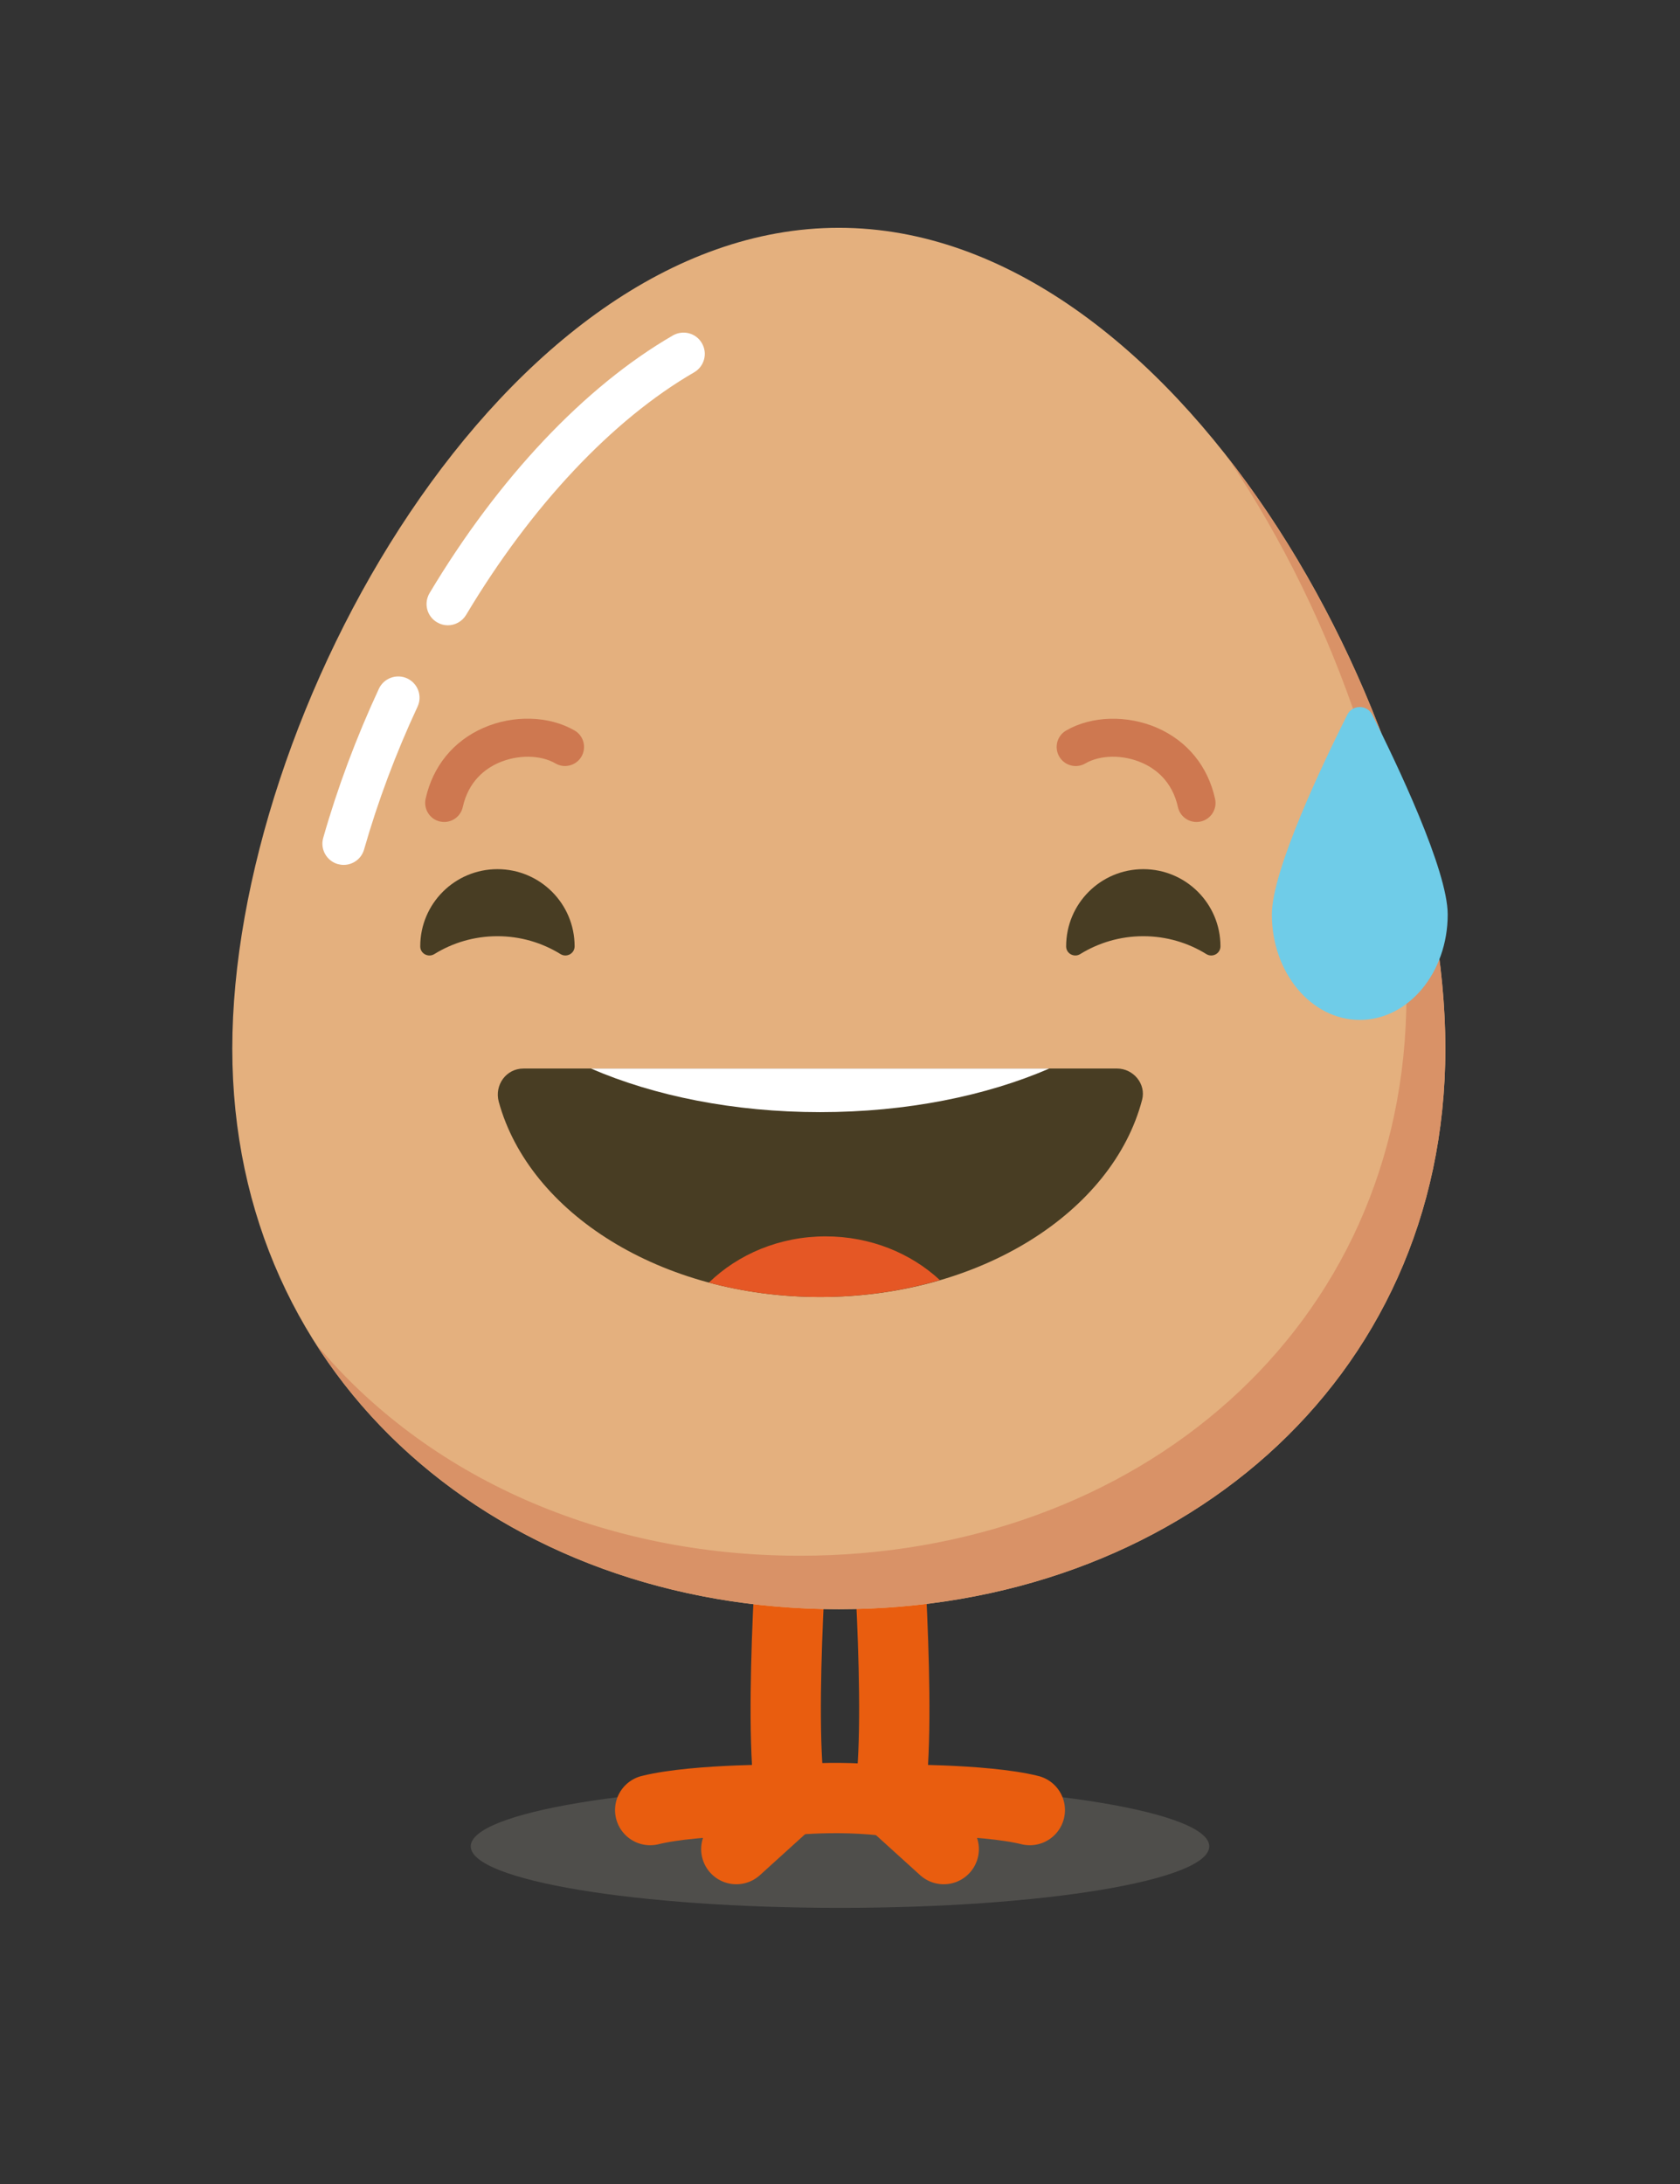 <?xml version="1.0" encoding="utf-8"?>
<!-- Generator: Adobe Illustrator 16.0.4, SVG Export Plug-In . SVG Version: 6.00 Build 0)  -->
<!DOCTYPE svg PUBLIC "-//W3C//DTD SVG 1.1//EN" "http://www.w3.org/Graphics/SVG/1.1/DTD/svg11.dtd">
<svg version="1.1" id="Ebene_1" xmlns="http://www.w3.org/2000/svg" xmlns:xlink="http://www.w3.org/1999/xlink" x="0px" y="0px"
	 width="100px" height="130px" viewBox="0 0 100 130" enable-background="new 0 0 100 130" xml:space="preserve">
<rect x="0" y="0" width="100" height="130" fill="#333333" stroke="none"/>
<g>
	<path opacity="0.25" fill="#A5A097" enable-background="new    " d="M71.979,109.902c0,2.021-9.841,3.662-21.979,3.662
		s-21.979-1.641-21.979-3.662c0-2.025,9.841-3.663,21.979-3.663S71.979,107.877,71.979,109.902z"/>
	<g>
		
			<path fill="none" stroke="#E95D0F" stroke-width="4.185" stroke-linecap="round" stroke-linejoin="round" stroke-miterlimit="10" d="
			M52.652,88.85c0,0,1.097,13.51,0.272,18.271c0,0,5.633-0.059,8.374,0.622"/>
		
			<line fill="none" stroke="#E95D0F" stroke-width="4.185" stroke-linecap="round" stroke-linejoin="round" stroke-miterlimit="10" x1="52.926" y1="107.121" x2="56.174" y2="110.066"/>
		
			<path fill="none" stroke="#E95D0F" stroke-width="4.185" stroke-linecap="round" stroke-linejoin="round" stroke-miterlimit="10" d="
			M47.349,88.85c0,0-1.097,13.51-0.272,18.271c0,0-5.632-0.059-8.375,0.622"/>
		
			<line fill="none" stroke="#E95D0F" stroke-width="4.185" stroke-linecap="round" stroke-linejoin="round" stroke-miterlimit="10" x1="43.828" y1="110.066" x2="47.076" y2="107.121"/>
		
			<path fill="none" stroke="#E95D0F" stroke-width="4.185" stroke-linecap="round" stroke-linejoin="round" stroke-miterlimit="10" d="
			M46.507,107.208c0,0,3.697-0.508,7.512,0.168"/>
	</g>
</g>
<g>
	<g>
		<path fill="#E4B07E" d="M86.032,62.42c0,19.938-16.164,33.366-36.103,33.366S13.827,82.358,13.827,62.42
			c0-19.939,16.164-48.861,36.103-48.861S86.032,42.481,86.032,62.42z"/>
		<g>
			<path fill="#D99267" d="M73.061,27.213c6.58,9.741,10.656,22.017,10.656,32.025c0,19.939-16.164,33.366-36.103,33.366
				c-11.773,0-22.226-4.683-28.818-12.624c6.275,9.856,17.864,15.806,31.134,15.806c19.938,0,36.103-13.428,36.103-33.366
				C86.032,51.287,80.982,37.351,73.061,27.213z"/>
		</g>
		<g>
			<path fill="#FFFFFF" d="M26.653,37.22c-0.222,0-0.442-0.059-0.646-0.182c-0.604-0.359-0.794-1.133-0.438-1.734
				C29.67,28.447,34.812,23,40.05,19.969c0.612-0.351,1.382-0.145,1.729,0.459c0.355,0.607,0.146,1.381-0.461,1.734
				c-4.868,2.818-9.695,7.948-13.575,14.442C27.504,37,27.081,37.22,26.653,37.22z"/>
		</g>
		<g>
			<path fill="#FFFFFF" d="M20.456,51.482c-0.114,0-0.231-0.017-0.348-0.048c-0.672-0.192-1.062-0.894-0.868-1.564
				c0.846-2.974,1.961-5.961,3.315-8.877c0.299-0.631,1.05-0.902,1.681-0.612c0.635,0.296,0.915,1.046,0.619,1.68
				c-1.303,2.796-2.37,5.656-3.183,8.501C21.515,51.12,21.007,51.482,20.456,51.482z"/>
		</g>
	</g>
	<g>
		<g>
			<path fill="#483D23" d="M31.154,63.604c-1.027,0-1.736,0.988-1.465,1.982c1.822,6.629,9.683,11.617,19.132,11.617
				c9.504,0,17.407-5.049,19.162-11.74c0.246-0.945-0.521-1.86-1.496-1.86H31.154z"/>
			<g>
				<path fill="#FFFFFF" d="M48.817,66.199c5.157,0,9.887-0.972,13.641-2.595H35.176C38.929,65.228,43.661,66.199,48.817,66.199z"/>
				<path fill="#E55725" d="M49.145,73.594c-2.74,0-5.207,1.061-6.949,2.752c2.066,0.554,4.298,0.858,6.626,0.858
					c2.519,0,4.92-0.363,7.124-1.007C54.212,74.59,51.808,73.594,49.145,73.594z"/>
			</g>
		</g>
		<g>
			<g>
				<path fill="#483D23" d="M71.808,56.792c0.36,0.222,0.834-0.03,0.838-0.456c0-0.001,0-0.006,0-0.01
					c0-2.537-2.057-4.59-4.594-4.59s-4.591,2.054-4.591,4.59c0,0.004,0,0.008,0,0.01c0,0.426,0.477,0.678,0.834,0.456
					c1.094-0.674,2.377-1.065,3.757-1.065C69.431,55.727,70.718,56.117,71.808,56.792z"/>
			</g>
			<g>
				<path fill="#483D23" d="M33.366,56.792c0.359,0.222,0.833-0.03,0.837-0.456c0-0.001,0-0.006,0-0.01
					c0-2.537-2.057-4.59-4.594-4.59s-4.594,2.054-4.594,4.59c0,0.004,0,0.008,0,0.01c0,0.426,0.474,0.678,0.837,0.456
					c1.09-0.674,2.377-1.065,3.757-1.065S32.272,56.117,33.366,56.792z"/>
			</g>
		</g>
		<g>
			<g>
				<path fill="#CE7850" d="M26.438,48.928c-0.08,0-0.159-0.01-0.247-0.028c-0.608-0.135-0.99-0.742-0.857-1.351
					c0.428-1.94,1.653-3.439,3.439-4.222c1.785-0.785,3.911-0.724,5.431,0.157c0.542,0.313,0.72,1.009,0.406,1.551
					c-0.315,0.542-1.017,0.722-1.55,0.405c-0.893-0.517-2.25-0.528-3.377-0.035c-0.781,0.341-1.792,1.077-2.137,2.635
					C27.429,48.568,26.962,48.928,26.438,48.928z"/>
			</g>
			<g>
				<path fill="#CE7850" d="M71.22,48.928c-0.521,0-0.989-0.36-1.105-0.887c-0.345-1.558-1.354-2.294-2.137-2.635
					c-1.133-0.499-2.491-0.481-3.381,0.04c-0.535,0.312-1.231,0.129-1.546-0.41c-0.313-0.542-0.136-1.238,0.407-1.551
					c1.512-0.881,3.643-0.936,5.428-0.157c1.789,0.786,3.012,2.281,3.439,4.222c0.136,0.609-0.246,1.216-0.859,1.351
					C71.383,48.918,71.303,48.928,71.22,48.928z"/>
			</g>
		</g>
		<path fill="#6FCCE8" d="M86.173,54.435c0,3.465-2.343,6.274-5.233,6.274c-2.892,0-5.234-2.809-5.234-6.274
			c0-2.644,3.049-9.017,4.489-11.89c0.308-0.612,1.179-0.612,1.487,0C83.126,45.418,86.173,51.791,86.173,54.435z"/>
	</g>
</g>
</svg>
